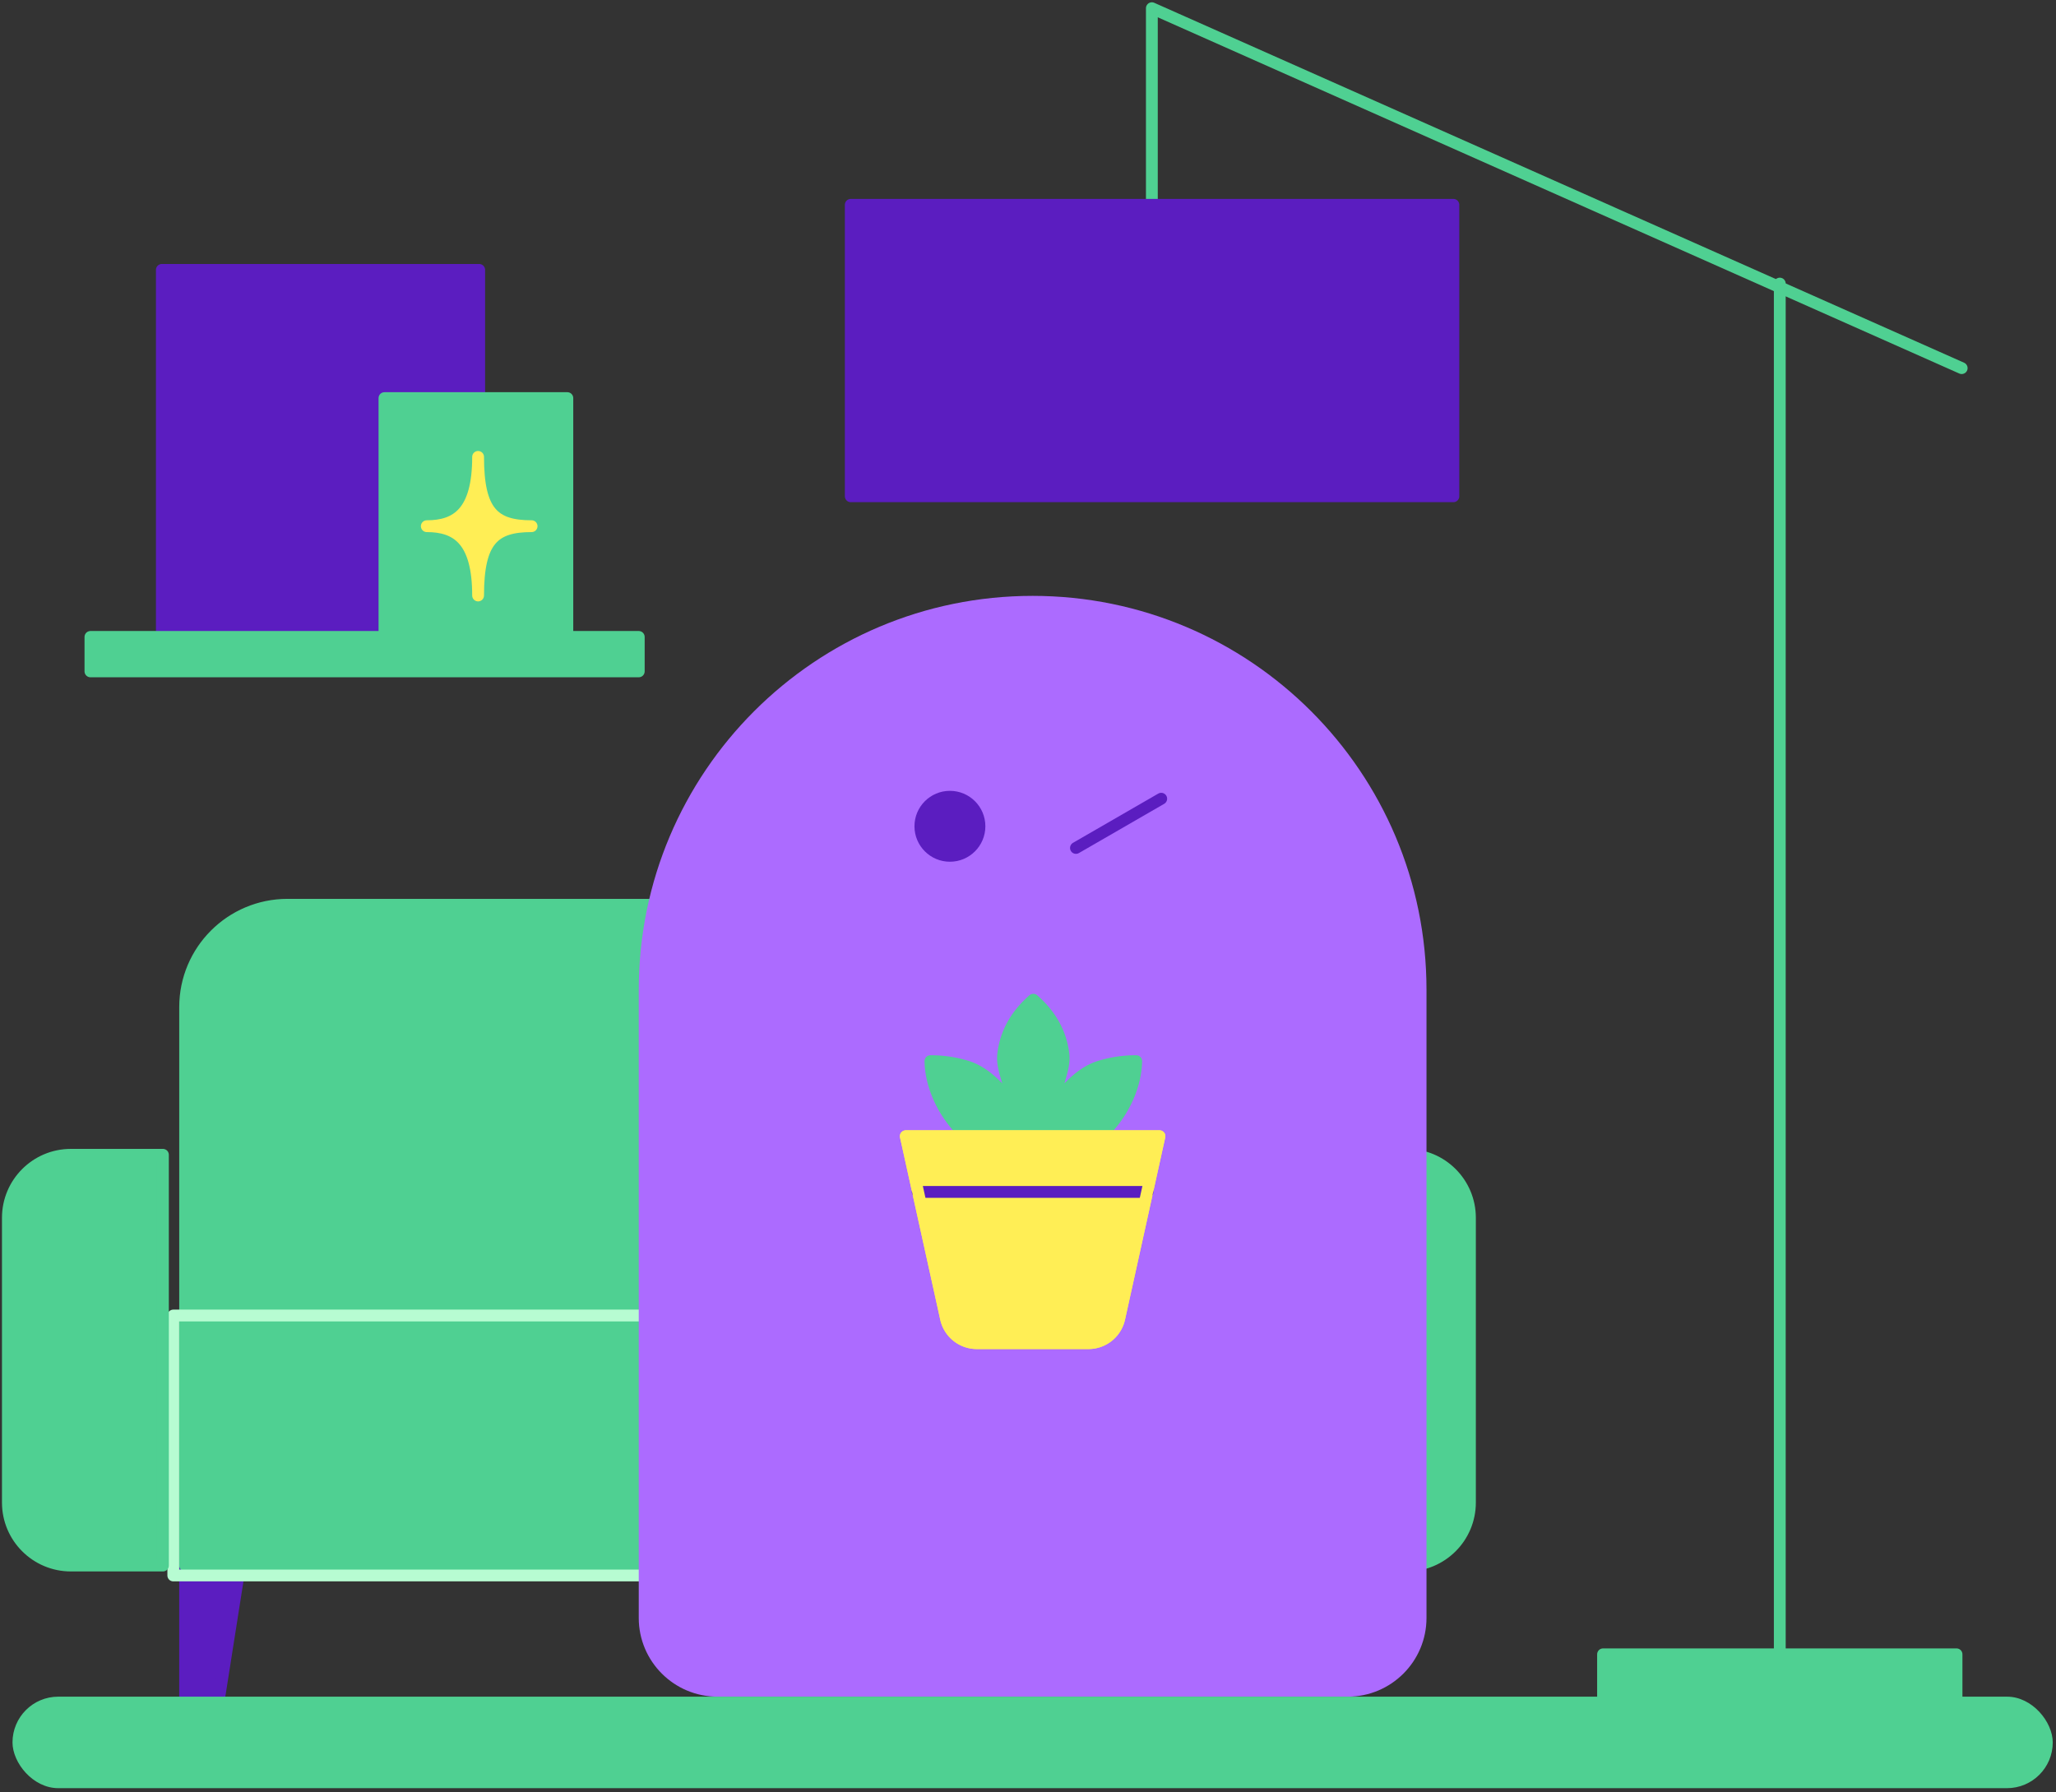 <svg xmlns="http://www.w3.org/2000/svg" width="522" height="455" fill="none" viewBox="0 18 522 455"><rect x="0" y="18" width="522" height="455" fill="#333333" stroke="none"/><path stroke="#4FD092" stroke-linecap="round" stroke-linejoin="round" stroke-width="3" d="M451.872 90v347.5"/><path fill="#5B1DC0" stroke="#5B1DC0" stroke-linecap="round" stroke-linejoin="round" stroke-width="3" d="m61 415-5.505 35H47v-35h14Z"/><path fill="#4FD092" stroke="#4FD092" stroke-linecap="round" stroke-linejoin="round" stroke-width="3" d="M47.004 415.478h134.624V247.713H73.004c-14.36 0-26 11.641-26 26v141.765Z"/><path stroke="#B7FCD2" stroke-linecap="round" stroke-linejoin="round" stroke-width="3" d="M182 418H44v-66h128.187"/><path fill="#4FD092" stroke="#4FD092" stroke-linecap="round" stroke-linejoin="round" stroke-width="3" d="M18 415.478h23.365V311.194H18c-8.837 0-16 7.164-16 16v72.284c0 8.836 7.163 16 16 16ZM357.206 415.478h-23.364V311.194h23.364c8.837 0 16 7.164 16 16v72.284c0 8.836-7.163 16-16 16Z"/><path fill="#AC6BFF" d="M162.175 269.287c0-55.229 44.772-100 100-100s100 44.771 100 100v159.484c0 11.045-8.954 20-20 20h-160c-11.046 0-20-8.955-20-20V269.287Z"/><path fill="#4FD092" stroke="#4FD092" stroke-linejoin="round" stroke-width="3" d="M279.366 288.738a31.052 31.052 0 0 1 9.107-1.318c-.084 5.381-2.598 12.872-9.144 18.923H245.37c-6.546-6.051-9.06-13.542-9.145-18.923a31.054 31.054 0 0 1 9.108 1.318c3.123.936 5.738 2.958 8.038 5.369a1.5 1.5 0 0 0 2.525-1.457l-.127-.432c-.704-2.388-1.305-4.432-1.062-6.531.737-6.351 4.115-10.771 7.643-13.868 3.528 3.097 6.905 7.517 7.641 13.868.244 2.099-.358 4.142-1.061 6.531l-.127.431a1.5 1.5 0 0 0 2.525 1.458c2.3-2.411 4.915-4.433 8.038-5.369Z"/><path fill="#FE5" stroke="#FE5" stroke-linecap="round" stroke-linejoin="round" stroke-width="3" d="M265.185 306.479h-35.21l10.21 46.256a8.001 8.001 0 0 0 7.812 6.276H276.352a8 8 0 0 0 7.812-6.276l10.211-46.256h-29.19Z"/><path stroke="#5B1DC0" stroke-linecap="round" stroke-linejoin="round" stroke-width="3" d="M232.997 320.619h58.356"/><path stroke="#FE5" stroke-linecap="round" stroke-linejoin="round" stroke-width="3" d="M265.185 306.479h-35.21l10.21 46.256a8.001 8.001 0 0 0 7.812 6.276H276.352a8 8 0 0 0 7.812-6.276l10.211-46.256h-29.19Z"/><path fill="#4FD092" stroke="#4FD092" stroke-linecap="round" stroke-linejoin="round" stroke-width="3" d="M407 438.018h89.743v13.78H407z"/><path stroke="#5B1DC0" stroke-linecap="round" stroke-linejoin="round" stroke-width="3" d="m273.175 233.287 21.65-12.5"/><circle cx="241.175" cy="227.787" r="9" fill="#5B1DC0"/><rect width="518" height="23.23" x="3.175" y="448.771" fill="#4FD092" rx="11.615"/><path fill="#5B1DC0" stroke="#5B1DC0" stroke-linecap="round" stroke-linejoin="round" stroke-width="3" d="M121.664 86.522H41.091v93.187h80.573V86.522Z"/><path fill="#4FD092" stroke="#4FD092" stroke-linecap="round" stroke-linejoin="round" stroke-width="3" d="M97.612 119.076h46.433v60.633H97.612z"/><path fill="#FE5" stroke="#FE5" stroke-linejoin="round" stroke-width="3" d="M121.384 134c0 14.076-5.422 17.595-13.025 17.595 7.603 0 13.025 3.518 13.025 17.594 0-14.076 4.081-17.594 13.585-17.594-9.504 0-13.585-3.519-13.585-17.595Z"/><path fill="#4FD092" stroke="#4FD092" stroke-linecap="round" stroke-linejoin="round" stroke-width="3" d="M22.961 179.709h139.214v8.745H22.961z"/><path stroke="#4FD092" stroke-linecap="round" stroke-linejoin="round" stroke-width="3" d="M292.447 70.73V20.082l205.608 91.382"/><path fill="#5B1DC0" stroke="#5B1DC0" stroke-linecap="round" stroke-linejoin="round" stroke-width="3" d="M216 70h153v74H216z"/></svg>